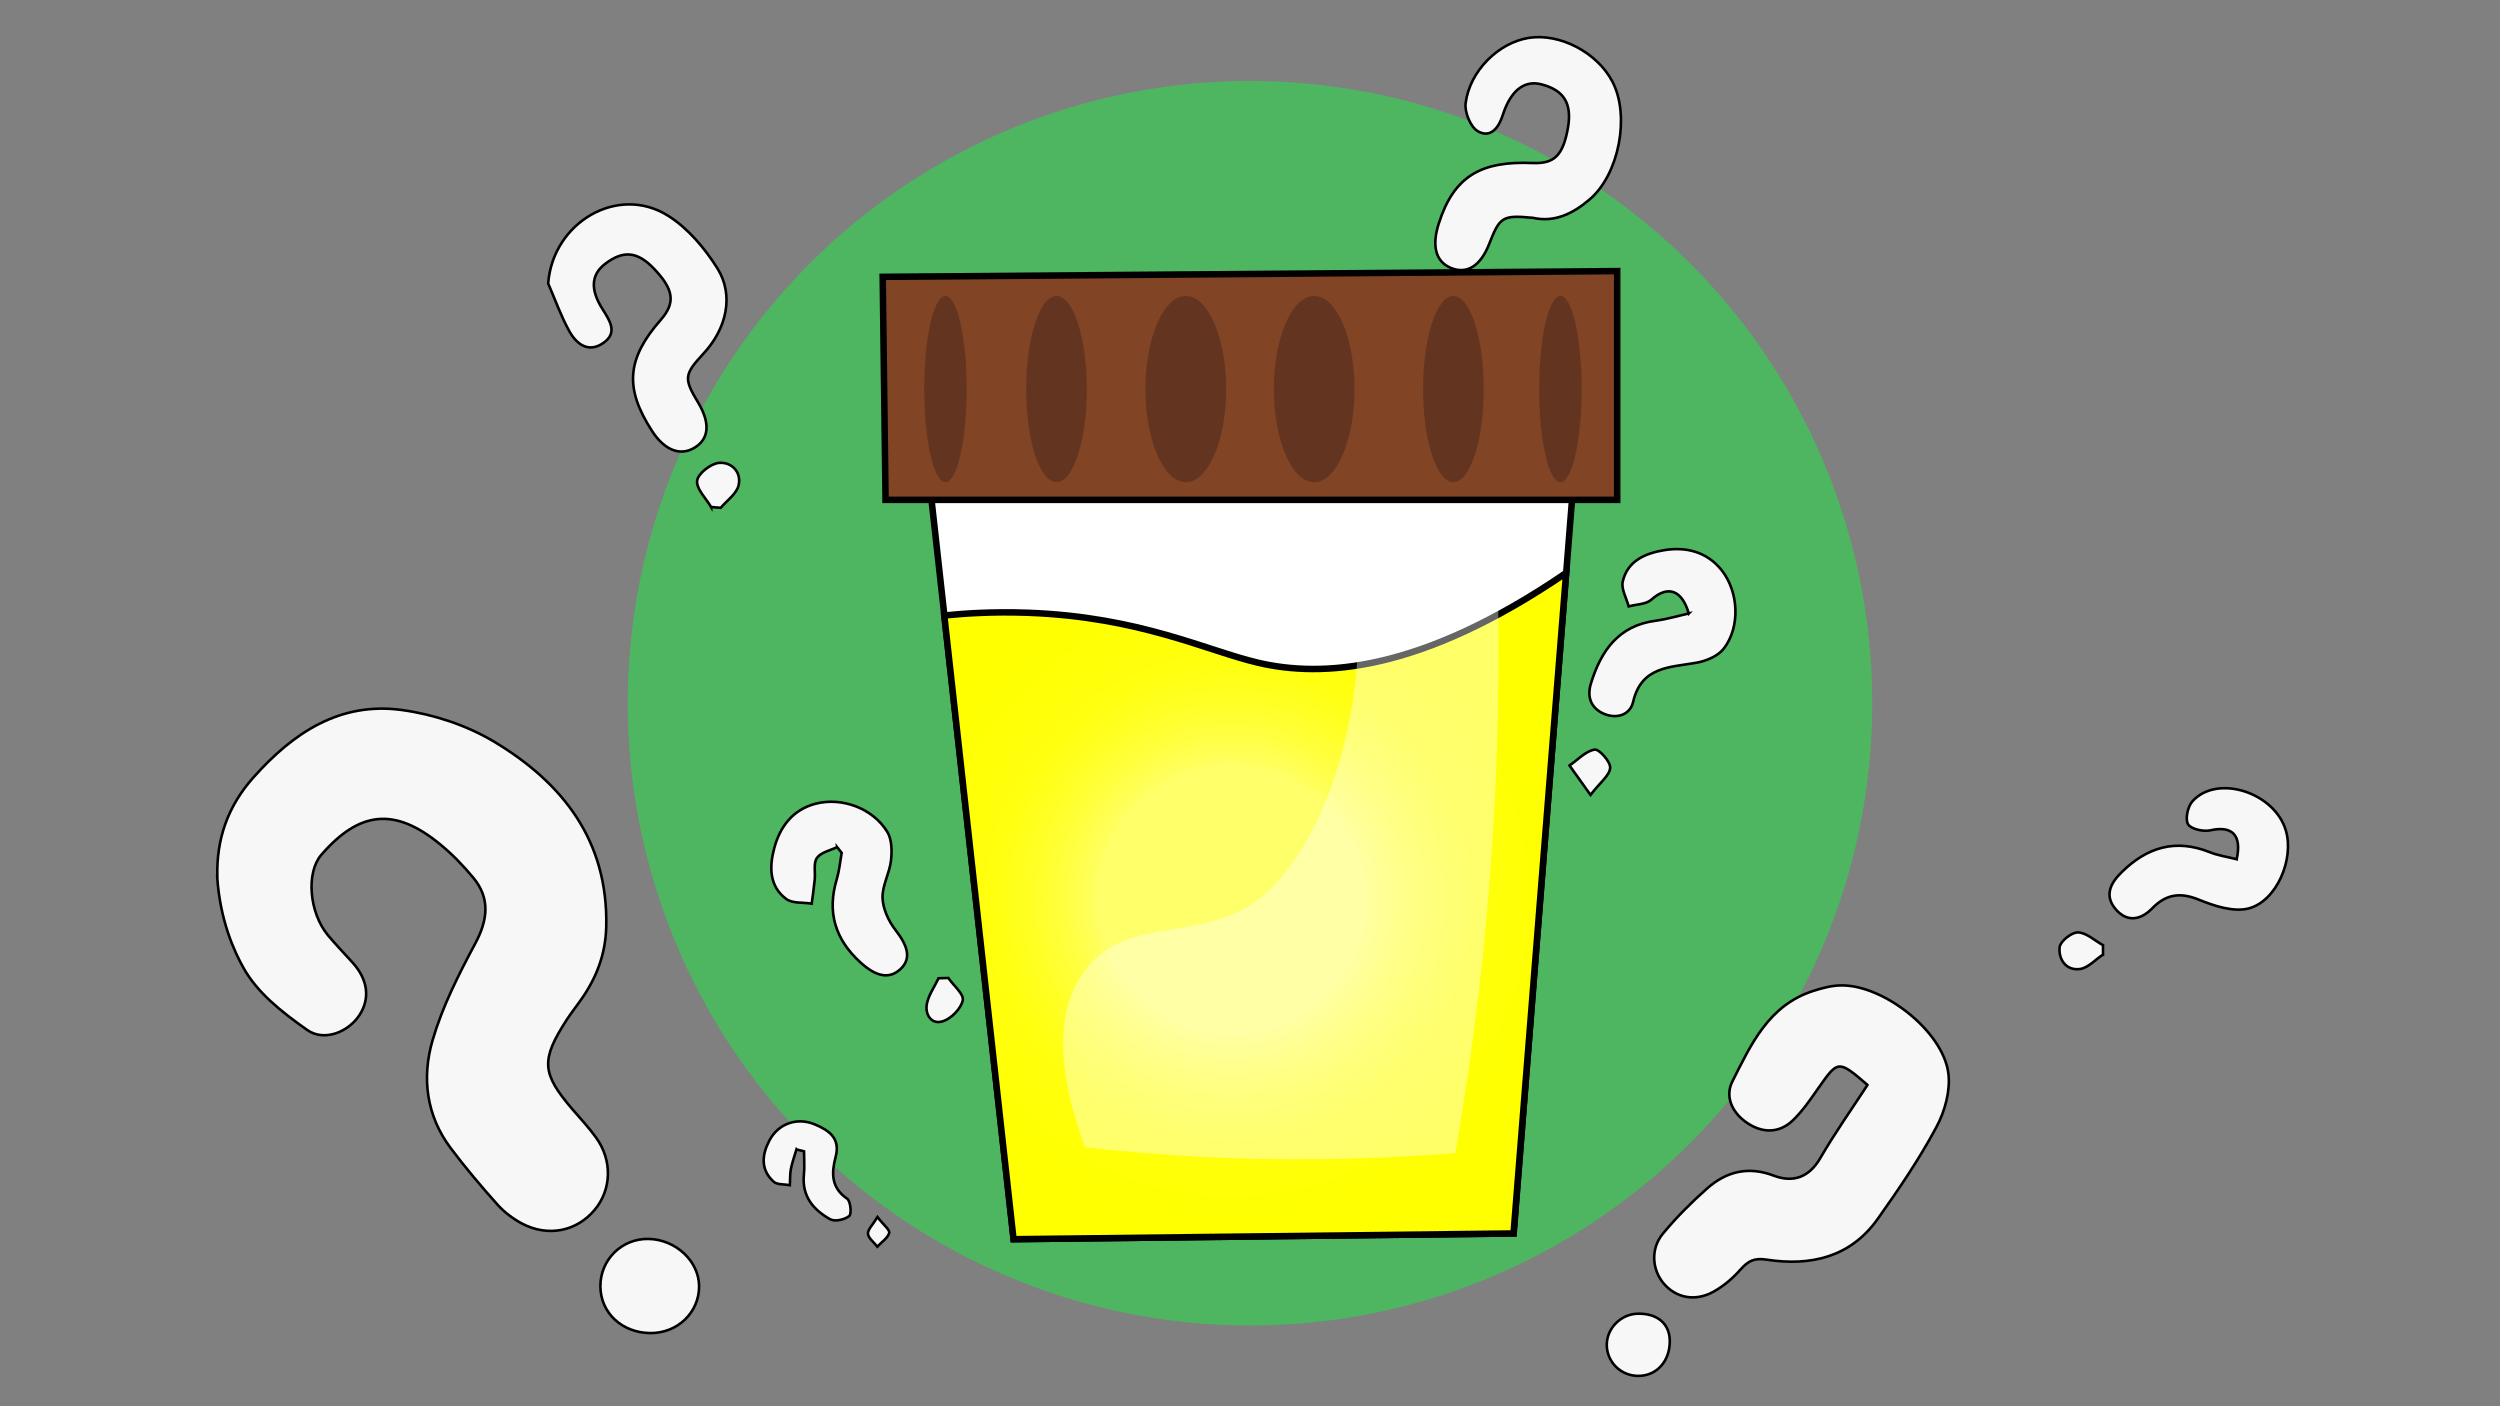 <?xml version="1.0" encoding="UTF-8"?>
<svg xmlns="http://www.w3.org/2000/svg" version="1.1" xmlns:xlink="http://www.w3.org/1999/xlink" viewBox="0 0 1920 1080">
  <rect x="0" y="0" width="1920" height="1080" fill="#808080" stroke="none"/>
  <defs>
    <style>
      .cls-1 {
        fill: #633521;
      }

      .cls-2 {
        fill: #f7f7f7;
        stroke-width: 2px;
      }

      .cls-2, .cls-3, .cls-4, .cls-5 {
        stroke: #000;
        stroke-miterlimit: 10;
      }

      .cls-6 {
        opacity: .4;
      }

      .cls-6, .cls-4 {
        fill: #fff;
      }

      .cls-3 {
        fill: url(#radial-gradient);
      }

      .cls-3, .cls-4, .cls-5 {
        stroke-width: 5px;
      }

      .cls-7 {
        fill: #4eb561;
      }

      .cls-5 {
        fill: #814424;
      }
    </style>
    <radialGradient id="radial-gradient" cx="590.5" cy="959.1" fx="590.5" fy="959.1" r="260.4" gradientTransform="translate(460.8 -325.4) rotate(6.1)" gradientUnits="userSpaceOnUse">
      <stop offset=".4" stop-color="#ffff69"/>
      <stop offset=".4" stop-color="#ffff62"/>
      <stop offset=".5" stop-color="#ffff3e"/>
      <stop offset=".6" stop-color="#ffff23"/>
      <stop offset=".7" stop-color="#ffff0f"/>
      <stop offset=".9" stop-color="#ffff03"/>
      <stop offset="1" stop-color="#ff0"/>
    </radialGradient>
  </defs>
  <!-- Generator: Adobe Illustrator 28.7.1, SVG Export Plug-In . SVG Version: 1.2.0 Build 142)  -->
  <g>
    <g id="_x36_">
      <circle class="cls-7" cx="960" cy="540.1" r="477.9"/>
      <g>
        <path class="cls-2" d="M166.9,673.4c-.7-29,7.9-54,27.7-76.3,30.7-34.5,66.7-58.3,114.1-51.8,24.3,3.3,49.6,11.7,70.6,24.2,52.9,31.7,87.8,76.1,86.3,142.2-.5,21-7.4,39-19.1,55.7-3.6,5.2-7.5,10.1-11,15.4-20.3,31.3-19.6,41.4,4.1,69.1,6.2,7.2,12.7,14.1,18.2,21.8,12.7,17.6,11.9,40-1.2,55.6-13.8,16.4-35.7,20.9-55.7,10.4-6.8-3.6-13.4-8.6-18.6-14.3-12.6-14.1-24.9-28.6-36.2-43.7-18.8-25-22.2-54.3-13.9-82.7,7.5-25.8,20-50.5,32.8-74.4,9.7-18.1,11.6-34.7-1.5-50.5-7.7-9.3-16.2-18.1-25.5-25.7-34.7-28.5-61.9-25.8-91.3,8.2-11.7,13.6-9.3,44.3,5.2,61.7,6.1,7.3,12.7,14.1,19,21.1,11.7,13,13.5,27.5,5.1,40.3-8.4,12.8-26.9,20.6-40.1,11.3-20.6-14.5-38.3-28.9-48.7-47.3-7.4-13.1-18.2-36.9-20.4-70.3Z"/>
        <path class="cls-2" d="M1070.4,457.9c2.3,62.5-33.3,82.7-74.7,99.7-15.1,6.2-28.1,17.9-41,28.3-3.5,2.8-5.1,10.5-4.4,15.5,1.6,13,4.6,25.8,7.8,38.5,6.7,26.8-1.8,52.7-21.9,65.6-26.7,17.1-52.3,11.2-66.8-18.7-32.6-67.2-34.7-149.8,33.8-204.7,10.2-8.2,23.5-13.2,36.1-17.7,16.2-5.8,21.2-11.8,19.5-28.9-2.6-26-18.9-40.2-45.3-39.5-6.3.2-12.7.3-18.9,1-21.1,2.5-32.9,18.5-30.5,39.8,1.2,10.9,2.1,22,1.2,32.9-1.2,13.3-5,26.7-19.7,31.4-15.6,5-32.5,3.1-42.1-9.7-11.7-15.5-22.7-33.5-27.2-52-15.2-63.3,24-122.7,87.9-133.5,27.3-4.6,55.4-4.8,83.2-5.2,42.3-.7,73.6,19.9,94,55.8,17.7,31.2,32.1,64,29.3,101.5ZM1048,441.8c-14.5,5.6-23.7,12.3-31.9,26.9-9.3,16.5-28.8,27.6-44.9,39.7-28.6,21.5-57.3,43-87.4,62.3-17.3,11.1-17.5,24.8-14.7,44.3,39.3-32.5,76.6-63.5,113.9-94.4-.6-.8-1.2-1.6-1.9-2.4-32,23.7-63.9,47.5-95.9,71.2-1-1.4-2-2.7-3.1-4.1,3.3-2.9,6.4-6.1,9.9-8.8,49.1-37.2,98.1-74.4,147.4-111.4,7.4-5.6,14.7-10.6,8.6-23.4ZM915.2,372.9c37.5,7.5,52.9-24.7,81.6-38.5-14.8-8.3-25.4-12.3-36-1.1-5.3,5.6-10.4,11.6-16.3,16.6-9.5,8-19.5,15.3-29.3,23ZM798.8,388.5c26.9-21.5,52.1-41.6,77.3-61.7-25.4.8-72.8,39.8-77.3,61.7ZM1034.4,382.6c-1.8-.6-3.7-1.2-5.5-1.8-15.6,11.5-31.5,22.6-46.6,34.7-3.4,2.7-3.9,8.9-5.7,13.5,1.4.7,2.9,1.4,4.3,2.1,7.3-5,14.6-10,21.8-15.1,9-6.4,18.3-12.4,26.4-19.7,3.2-2.9,3.6-9,5.3-13.6ZM979.4,449.9c24.1-9.3,60.6-39.3,59.5-48.8-25.1,12.5-57.1,38.7-59.5,48.8ZM902.3,323.6c-14.5-.6-67.6,41.1-79.5,62.8,28.3-22.4,53.2-42,79.5-62.8ZM895.6,686.5c6.8,12.4,13.2,6.7,19.7,2q25.9-18.7,20.7-30.6c-13.2,9.3-26.4,18.6-40.5,28.6ZM842.5,429.3c-12.9,9-24.6,17.2-36.2,25.3.4,1.7.8,3.4,1.1,5.1,7.8-.6,16.4.7,23.1-2.3,10-4.6,18.4-12.4,12-28.1ZM970.6,407.1c1.5,1.9,2.9,3.7,4.4,5.6,17.2-13.7,34.4-27.4,51.3-41.4.4-.3-2.1-4-3.9-7.4-17.9,15-34.9,29.1-51.8,43.3ZM931.6,591.1c-1.2-1.3-2.4-2.7-3.6-4-28.1,16.5-54,39.3-54.9,50.8,20.5-16.4,39.5-31.6,58.6-46.8ZM1012.5,353.8c-1.3-1.7-2.6-3.4-3.9-5.1-16.8,13.8-36.7,23.7-50.9,40.7,1.2,1.5,2.4,3,3.6,4.6,17.1-13.4,34.2-26.8,51.3-40.2ZM923.4,511.1c-1.3-1.5-2.5-2.9-3.8-4.4-13.1,9.3-32.6,11.3-37.3,36.4,15.7-12.3,28.4-22.1,41-32ZM946.9,379.5c1.3,1.8,2.6,3.6,3.8,5.3,18.3-13.5,36.5-27,54.7-40.5-1.2-1.6-2.3-3.3-3.5-4.9-18.4,13.3-36.7,26.7-55.1,40ZM881.6,659.6c.9,1.2,1.8,2.4,2.7,3.6,15.9-12.2,31.8-24.5,47.6-36.7-1.1-1.4-2.2-2.8-3.4-4.2-15.7,12.5-31.3,24.9-47,37.4Z"/>
        <path class="cls-2" d="M1434.2,833.2c-22.3-19.2-22.6-19-37.3,1.9-6.3,9-12.6,18.4-20.5,25.8-10.5,9.7-23.3,9.3-34.9,1.3-11.1-7.6-17-19.9-11-31.7,14.3-28.5,28-58.6,62.2-69.5,6.9-2.2,14.3-4.2,21.5-4.2,32.5-.3,77.8,35.1,82.1,67.2,1.8,13.4-2.6,29.5-9.2,41.7-13.1,24.5-28.9,47.7-45,70.4-21,29.6-51.6,36.5-85.5,31.3-9.5-1.5-14.2,1.2-19.9,7.6-5.8,6.6-12.8,12.6-20.5,16.9-14.2,8-29.1,5-38.6-6.3-8.8-10.5-10.1-26.5-.6-38,10.3-12.5,21.9-24.1,34-34.8,14.7-13,31.5-17.4,51.2-9.9,14.8,5.6,27.1,1.5,35.8-13.5,11-19,23.8-37.1,36.2-56.1Z"/>
        <path class="cls-2" d="M421,217.6c3.6-46.8,53.5-76.2,92.1-51.9,15.3,9.6,28.3,25.1,38,40.6,12.8,20.7,6.8,46.2-10.6,65-15.2,16.4-15.5,19.3-4.2,38.1,9.3,15.6,8.3,27.8-3,34.5-11,6.6-23.1,1.8-32.6-13-21.2-32.8-19.4-55.4,6.8-85.3,11.4-13.1,10.1-23.2-5.3-39.3-12.6-13.2-23.5-14.3-37.4-3.7-10.8,8.2-11.7,19.7-2,34.9,5.6,8.9,11.9,18.2.4,26-11.5,7.9-20.6.5-26-9.2-6.4-11.6-10.9-24.4-16.2-36.6Z"/>
        <path class="cls-2" d="M1177.4,167.3c-23.6-2.2-25.5-1-33.8,20.3-6.6,16.7-17,23.2-29.3,18.2-11.9-4.9-14.7-17.2-9.4-33.9,11.8-37.4,33.4-48.3,72-46.7,16.8.7,23.5-5.7,27.3-27.1,3.2-18.6-3-28.8-20.3-33.3-12.2-3.2-21.9,3.4-28.2,19.1-.6,1.5-1.1,3-1.6,4.5-3,9.6-9.3,18-19.1,12.4-5.6-3.2-10.3-14.6-9.4-21.6,3.2-24.9,25.4-46.4,48.4-50.1,24-3.8,52.7,11.2,64.4,33.7,13.6,26.2,5,71.1-17.5,90.3-12.9,11.1-27.3,17.9-43.5,14.2Z"/>
        <path class="cls-2" d="M1717.8,659.8c4.1-18.8-3.8-25.8-20.3-22.1-5.4,1.2-14.9-1-17.1-4.7-2.3-4.1-.2-13.6,3.4-17.6,18.9-21,62.9-7,71.7,22.3,6.6,21.8-6.8,54.3-28.6,60-11.6,3-26.6-2-38.6-6.9-14.4-5.8-25.1-3.8-35.5,6.9-8.6,8.8-18.9,10.8-27.6,1-9.2-10.4-4.8-20.1,4.3-28.9,19.5-19.2,41.4-25.8,67.6-15.3,6.2,2.5,13.1,3.5,20.7,5.4Z"/>
        <path class="cls-2" d="M642.9,650.6c-5.4,2.6-12.5,4-15.5,8.3-2.8,3.9-1.1,11-1.7,16.7-.6,6.2-1.5,12.3-2.3,18.4-6.6-1.1-14.8,0-19.6-3.6-13.1-9.8-13-24.7-9.2-38.9,4.4-16.7,14.4-29.7,31.6-34.2,20.5-5.4,44.2,3.6,55.2,21.5,3.6,5.8,3.7,14.8,2.9,22-1.1,9.8-6.8,19.3-6.5,28.8.3,8.4,4.6,17.8,9.9,24.6,10,12.8,12.2,22.4,3.7,30.2-8.6,7.9-18.8,5.5-30.5-5.2-19.6-17.8-25.9-38.8-18.2-64.2,1.9-6.4,2.5-13.3,3.7-20-1.2-1.5-2.3-3-3.5-4.5Z"/>
        <path class="cls-2" d="M1297,471.2c-5.4-18.7-16.5-21.6-28.7-10.7-4.1,3.7-11.6,3.6-17.5,5.2-1.7-6.5-5.9-13.5-4.5-19.2,3.7-16.1,17.9-21.7,32-24,16.7-2.7,32.7,1.3,43.9,15.4,13.2,16.6,14.5,43.7,1.6,60.3-4.4,5.7-13.5,9.5-21,10.8-20.5,3.6-42.3,2.8-48.6,30.2-2.2,9.4-11.9,13.2-21.9,9.2-10.6-4.3-13.6-13.3-10.5-23.4,7.7-25,21.1-44.6,49.9-48.3,8.2-1.1,16.2-3.5,25.4-5.6Z"/>
        <path class="cls-2" d="M923.4,818.7c-28.2,0-44.4-15.4-44.2-42,.2-29.8,19.2-53.1,44.3-52.7,24.4.4,48.1,25.6,46.7,46.7-2,30.6-17.4,48.1-46.8,48.1ZM948.4,766.1c-13.4,9.5-26.7,19.1-41,29.2,13.1,5.3,35.7-9.7,41-29.2ZM900.8,787.3c1,1.2,2.1,2.3,3.1,3.5,14.3-11,28.6-22,42.9-33-1.4-1.7-2.9-3.4-4.3-5.2-13.9,11.6-27.8,23.1-41.7,34.7Z"/>
        <path class="cls-2" d="M1160.6,785.8c-.2,30.5-16.3,47.2-47.3,48-10.1.3-15.5,4.4-17.7,14-2.3,9.9-7.5,17.2-18.7,13.2-11-3.8-10.3-12.8-7.4-22.3,7.6-24.2,17.8-31.3,45.1-33.2,5.6-.4,14.3-4.6,15.6-8.9,2.4-7.8,3.1-18.5-.7-25.1-6.6-11.7-22.7-8.1-28.2,5.5-2.9,7.3-4.5,17.8-14.9,12.3-4-2.1-5.6-13.7-4.1-20,4.2-17.9,23.7-30.6,40.3-28,24.3,3.8,38.2,20,38,44.4Z"/>
        <path class="cls-2" d="M499.4,1023.8c-21.7-.2-38.1-15.5-38.3-35.7-.2-20.6,16.5-37.1,37.1-36.6,20.8.5,38.5,17,38.7,36.1.2,20.3-16.5,36.4-37.5,36.2Z"/>
        <path class="cls-2" d="M611.7,882.7c-1.5,5-3.3,10-4.3,15.1-.8,4-.5,8.2-.8,12.4-4.3-.8-9.8-.2-12.5-2.7-10.1-9.2-9-20.6-3.2-31.6,6.7-12.8,21.1-18.2,35-12.3,10.4,4.4,19.7,10.3,15.9,24.8-3.2,12.1-3.8,23.6,8.8,32.2,2.6,1.8,3.6,11.6,1.6,13.3-3.4,2.8-11,4.5-14.6,2.5-12.9-7.2-21.9-17.7-20.2-34.3.6-5.9.1-11.9.1-17.9-1.9-.5-3.8-.9-5.7-1.4Z"/>
        <path class="cls-2" d="M1258.2,1056.7c-13.4,0-24.1-10.6-24.2-23.8,0-12.9,10.9-23.8,24.1-24,14.8-.2,24.1,7.7,24.3,20.7.2,15.7-9.9,27.1-24.2,27.1Z"/>
        <path class="cls-2" d="M1122.8,240.5c-6.4,4.4-12.3,11.6-19.2,12.5-10.4,1.4-17.2-7.7-15.2-17,1.3-6.2,9.7-15.1,15.1-15.2,6.3-.2,12.8,7.9,19.2,12.4,0,2.4,0,4.9,0,7.3Z"/>
        <path class="cls-2" d="M546.2,389.5c-4-6.8-11.5-14-10.8-20.3.6-5.4,10.4-13.1,16.7-13.7,9.7-.9,17.6,7,15.1,17.4-1.6,6.4-8.9,11.5-13.7,17.1-2.4-.2-4.9-.4-7.3-.6Z"/>
        <path class="cls-2" d="M1615,733.2c-5.8,3.8-11.3,10.1-17.5,11-10.9,1.5-16.7-7.6-15.7-16.8.5-4.5,9.3-11.5,14.1-11.3,6.5.2,12.8,6.3,19.2,9.8,0,2.4,0,4.8,0,7.3Z"/>
        <path class="cls-2" d="M1221.5,610.5c-7.3-10.2-11.7-16.4-16.1-22.6,6.4-4.4,12.4-11.1,19.3-12.2,3.4-.6,12.3,9.4,11.9,14-.4,5.9-7.8,11.3-15.1,20.8Z"/>
        <path class="cls-2" d="M728.3,751.1c4,5.8,12.1,12.4,11.1,17.1-1.3,6.4-8.7,14-15.2,16.1-8.7,2.9-13.9-4.9-12.4-13.2,1.3-6.9,5.9-13.2,9-19.8,2.5,0,4.9-.2,7.4-.2Z"/>
        <path class="cls-2" d="M1071.8,898.3c-5.6-7-11.3-11.1-11.3-15.1,0-3.9,6-7.8,9.3-11.7,3.9,3.4,10.2,6.5,10.9,10.5.7,3.9-4.5,8.7-8.9,16.3Z"/>
        <path class="cls-2" d="M673.9,934.7c4.5,5.9,9.6,9.8,9,12.2-1.1,4-5.9,7-9.1,10.5-2.6-3.3-6.8-6.4-7.2-9.8-.3-3.2,3.6-6.8,7.3-12.9Z"/>
      </g>
      <g>
        <path class="cls-4" d="M711.4,347.9c22.4,201.3,44.7,402.6,67.1,603.8,128-1.5,256-3,384-4.4,15.4-193.6,30.8-387.2,46.2-580.9-165.8-6.2-331.5-12.4-497.3-18.5Z"/>
        <path class="cls-3" d="M725.2,472.7c17.7,159.7,35.5,319.3,53.2,479,128-1.5,256-3,384-4.4,13.5-169.1,26.9-338.2,40.4-507.3-112.2,76.6-187.9,80.5-236.9,68.9-39.2-9.2-90.5-35.2-176.5-38.3-27.2-1-49.6.6-64.1,2.1Z"/>
        <path class="cls-5" d="M678,212.6c188-1.5,376-2.9,564-4.4,0,58.6,0,117.1,0,175.7-187.3,0-374.6,0-561.9,0-.7-57.1-1.5-114.2-2.2-171.3Z"/>
        <path class="cls-6" d="M833.4,881.3c-15.4-41.5-28.1-96.5-1.6-134.2,34-48.6,97.7-18.5,144-64.4,64.1-63.5,78.1-203.5,60-248.7-1-2.5-3.9-9.2-1.1-15.3,8.9-19.3,65.9-12,114.6-2.2,2,52.9,2.2,109,0,168-4.1,110.5-16.1,211.4-31.6,301.1-51.9,4.1-109.3,6-171.3,3.8-39.9-1.4-77.6-4.3-112.9-8.2Z"/>
        <ellipse class="cls-1" cx="1198.4" cy="298.8" rx="16.3" ry="71.5"/>
        <ellipse class="cls-1" cx="1116.2" cy="298.8" rx="23.3" ry="71.5"/>
        <ellipse class="cls-1" cx="910.7" cy="298.8" rx="31" ry="71.5"/>
        <ellipse class="cls-1" cx="1009.3" cy="298.8" rx="31" ry="71.5"/>
        <ellipse class="cls-1" cx="726.1" cy="298.8" rx="16.3" ry="71.5"/>
        <ellipse class="cls-1" cx="811.4" cy="298.8" rx="23.3" ry="71.5"/>
      </g>
    </g>
  </g>
</svg>